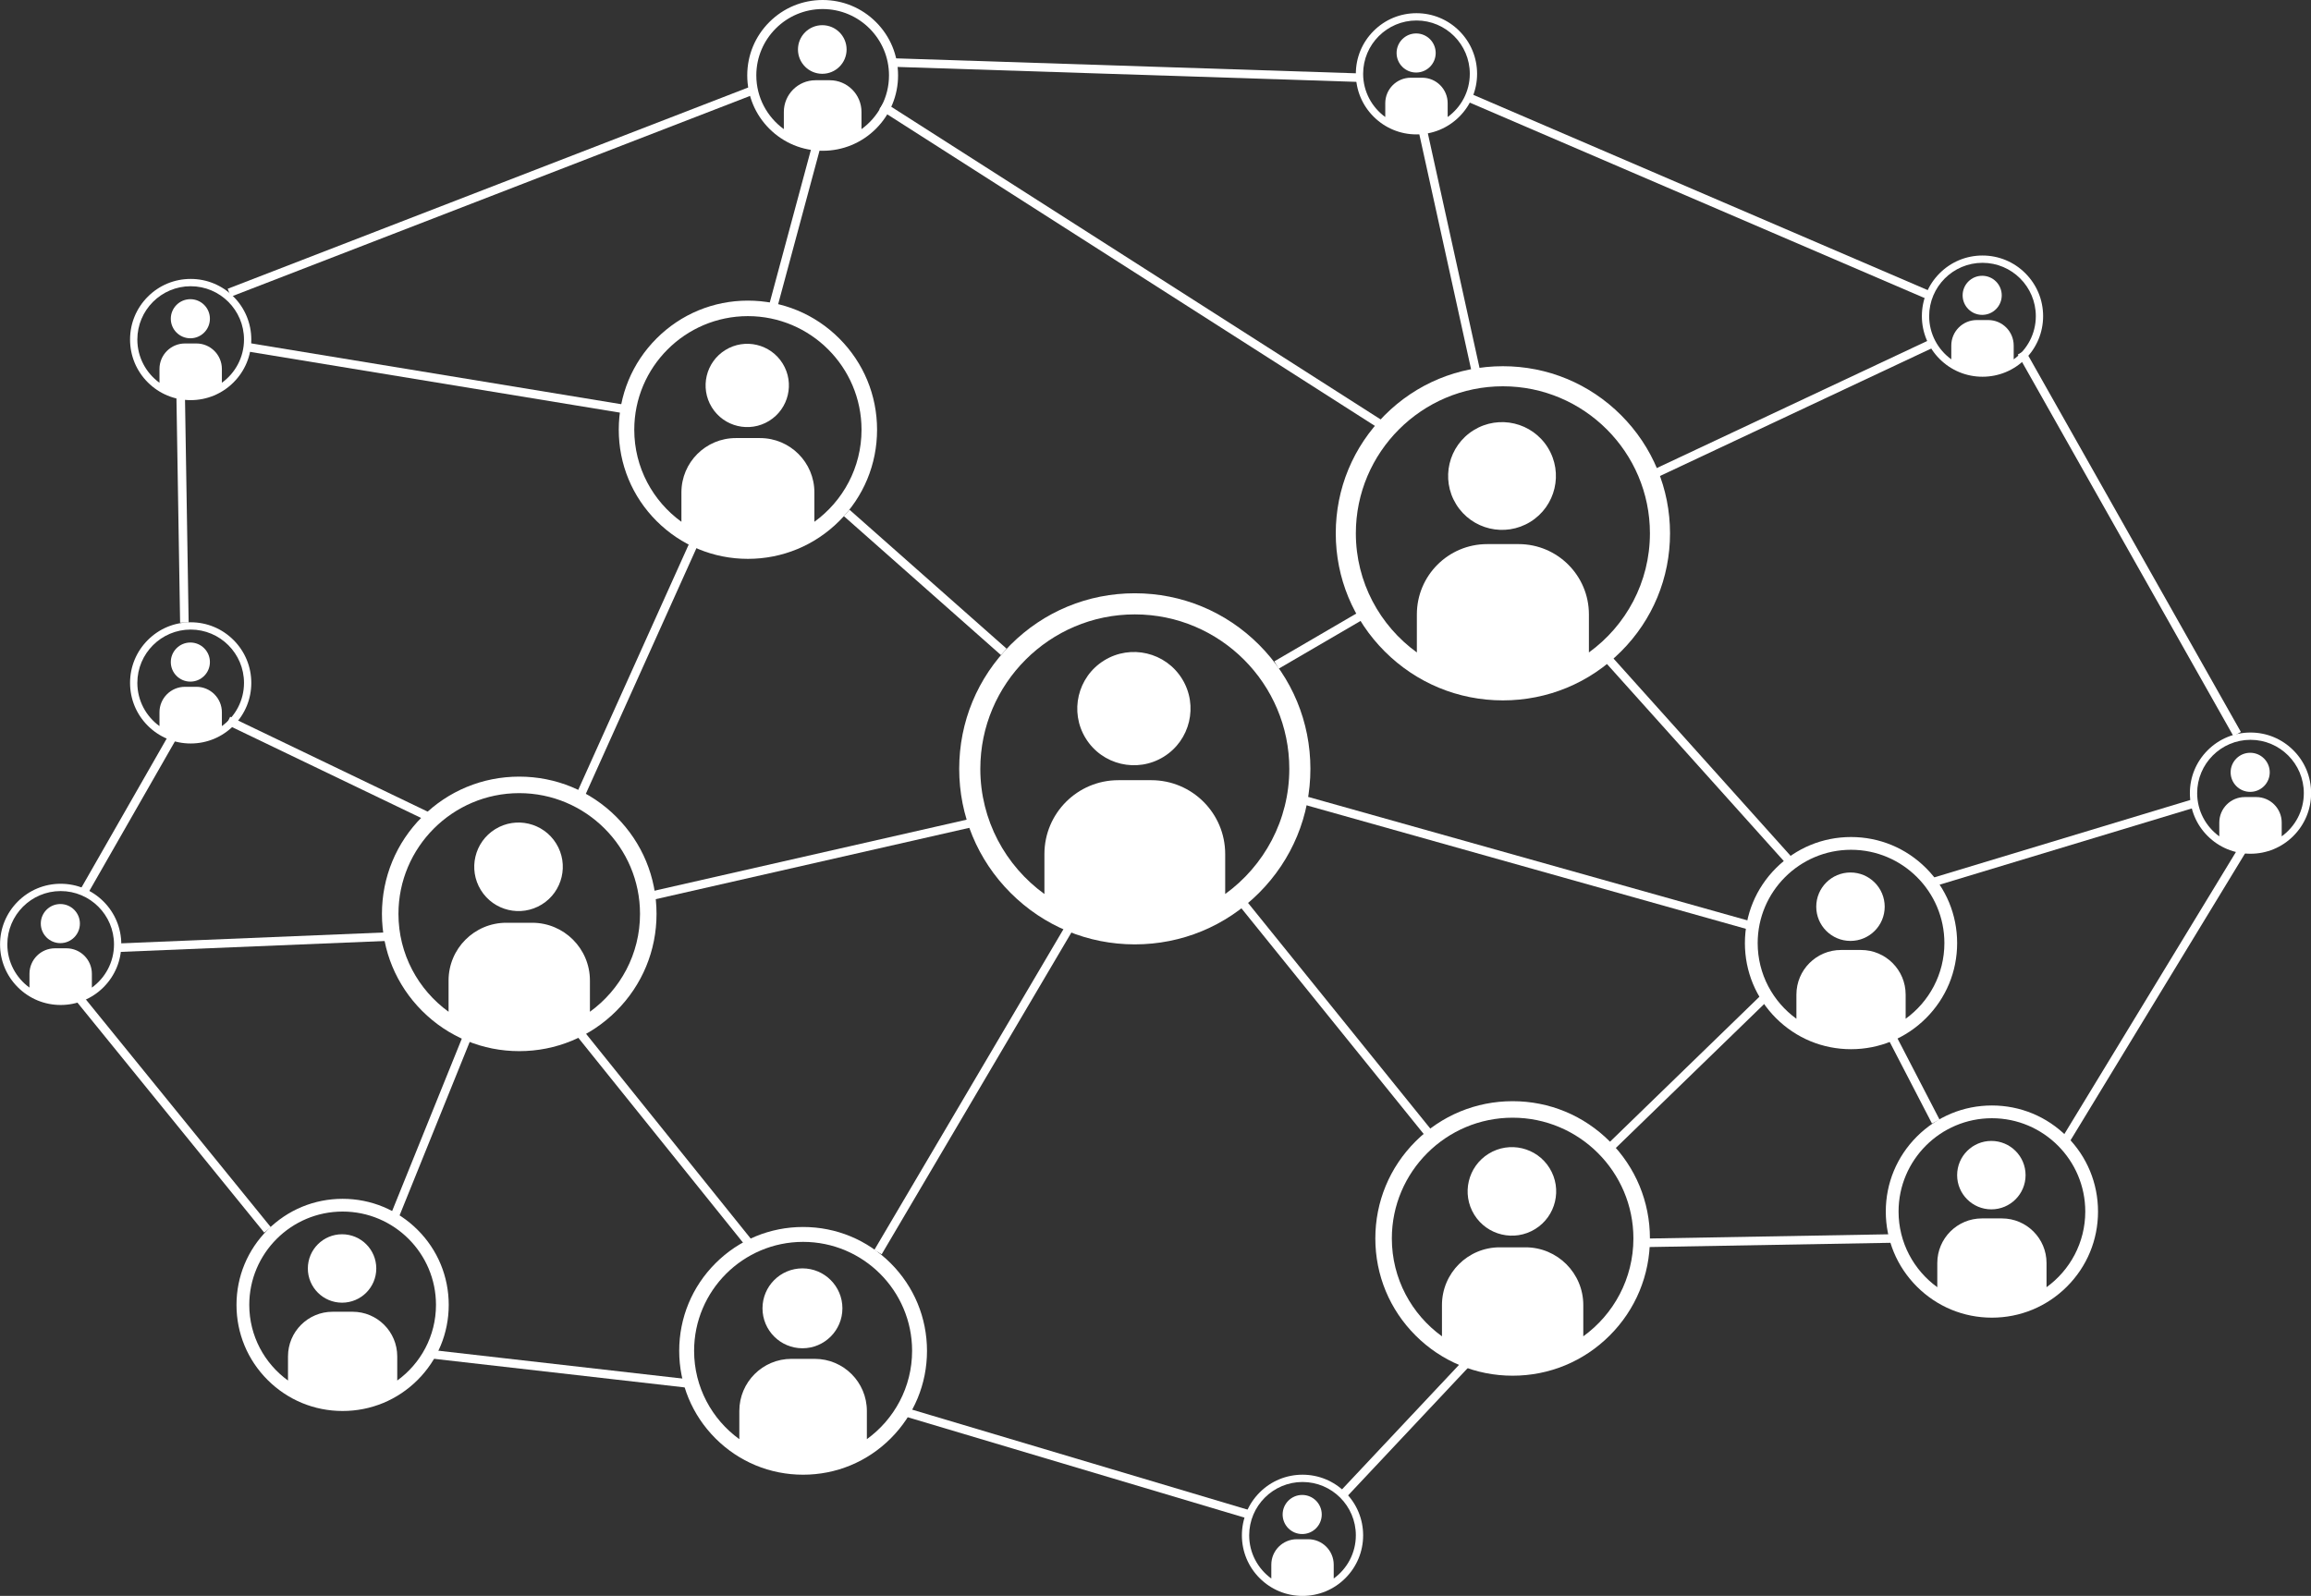 <?xml version="1.0" encoding="UTF-8" standalone="no"?><svg xmlns="http://www.w3.org/2000/svg" xmlns:xlink="http://www.w3.org/1999/xlink" fill="#000000" height="934.8" preserveAspectRatio="xMidYMid meet" version="1" viewBox="73.3 72.6 1353.3 934.8" width="1353.3" zoomAndPan="magnify"><rect x="73.3" y="72.6" width="1353.3" height="934.8" fill="#333333" stroke="none"/><g><g><g id="change1_34"><circle cx="737.3" cy="487.64" fill="#ffffff" r="33.16" transform="rotate(-31.714 737.36 487.649)"/></g><g id="change1_53"><path d="M810.54,450.23c-19.42-19.42-45.25-30.12-72.71-30.12c-27.47,0-53.29,10.7-72.71,30.12 C645.69,469.65,635,495.48,635,522.94c0,27.47,10.7,53.29,30.12,72.71c19.42,19.42,45.25,30.12,72.71,30.12 s53.29-10.7,72.71-30.12c19.42-19.42,30.12-45.25,30.12-72.71C840.66,495.48,829.96,469.65,810.54,450.23z M790.76,596.27v-4.85 v-3.11v-15.45c0-23.89-19.37-43.26-43.26-43.26h-19.34c-23.89,0-43.26,19.37-43.26,43.26v15.45v3.11v4.85 c-22.72-16.45-37.54-43.19-37.54-73.32c0-49.89,40.59-90.47,90.47-90.47s90.47,40.58,90.47,90.47 C828.3,553.08,813.49,579.82,790.76,596.27z" fill="#ffffff"/></g></g><g><g id="change1_56"><circle cx="952.86" cy="351.38" fill="#ffffff" r="31.56" transform="rotate(-31.714 952.938 351.382)"/></g><g id="change1_59"><path d="M1022.58,315.78c-18.49-18.49-43.06-28.67-69.2-28.67c-26.14,0-50.72,10.18-69.2,28.67 c-18.49,18.49-28.67,43.06-28.67,69.2c0,26.14,10.18,50.72,28.67,69.2c18.49,18.49,43.06,28.67,69.2,28.67 s50.72-10.18,69.2-28.67c18.49-18.49,28.67-43.06,28.67-69.2C1051.24,358.85,1041.06,334.27,1022.58,315.78z M1003.75,454.77 v-4.62v-2.96v-14.71c0-22.74-18.43-41.17-41.17-41.17h-18.41c-22.74,0-41.17,18.43-41.17,41.17v14.71v2.96v4.62 c-21.63-15.66-35.73-41.1-35.73-69.79c0-47.48,38.63-86.11,86.11-86.11s86.1,38.63,86.1,86.11 C1039.48,413.67,1025.38,439.12,1003.75,454.77z" fill="#ffffff"/></g></g><g><g id="change1_39"><circle cx="510.88" cy="298.35" fill="#ffffff" r="24.39" transform="rotate(-31.714 510.924 298.352)"/></g><g id="change1_42"><path d="M564.75,270.84c-14.28-14.28-33.28-22.15-53.48-22.15c-20.2,0-39.19,7.87-53.48,22.15 c-14.28,14.28-22.15,33.28-22.15,53.48c0,20.2,7.87,39.19,22.15,53.48c14.28,14.28,33.28,22.15,53.48,22.15 c20.2,0,39.19-7.87,53.48-22.15c14.28-14.28,22.15-33.28,22.15-53.48C586.9,304.11,579.03,285.12,564.75,270.84z M550.2,378.24 v-3.57v-2.29v-11.36c0-17.57-14.24-31.82-31.82-31.82h-14.23c-17.57,0-31.82,14.24-31.82,31.82v11.36v2.29v3.57 c-16.71-12.1-27.61-31.76-27.61-53.93c0-36.69,29.85-66.54,66.54-66.54s66.54,29.85,66.54,66.54 C577.81,346.48,566.91,366.14,550.2,378.24z" fill="#ffffff"/></g></g><g><g id="change1_48"><circle cx="376.95" cy="580.31" fill="#ffffff" r="25.93" transform="rotate(-31.714 376.987 580.335)"/></g><g id="change1_36"><path d="M434.21,551.06c-15.19-15.19-35.38-23.55-56.85-23.55c-21.48,0-41.66,8.36-56.85,23.55 c-15.19,15.19-23.55,35.38-23.55,56.85c0,21.48,8.36,41.67,23.55,56.85c15.19,15.19,35.37,23.55,56.85,23.55 c21.48,0,41.66-8.36,56.85-23.55c15.19-15.19,23.55-35.37,23.55-56.85C457.76,586.44,449.4,566.25,434.21,551.06z M418.75,665.24 v-3.8v-2.43v-12.08c0-18.68-15.14-33.82-33.82-33.82H369.8c-18.68,0-33.82,15.14-33.82,33.82v12.08v2.43v3.8 c-17.77-12.86-29.35-33.77-29.35-57.33c0-39,31.73-70.73,70.73-70.73s70.73,31.73,70.73,70.73 C448.1,631.47,436.51,652.38,418.75,665.24z" fill="#ffffff"/></g></g><g><g id="change1_52"><circle cx="958.66" cy="770.41" fill="#ffffff" r="25.93" transform="rotate(-31.714 958.746 770.44)"/></g><g id="change1_37"><path d="M1015.93,741.17c-15.19-15.19-35.38-23.55-56.85-23.55c-21.48,0-41.66,8.36-56.85,23.55 c-15.19,15.19-23.55,35.38-23.55,56.85c0,21.48,8.36,41.67,23.55,56.85c15.19,15.19,35.37,23.55,56.85,23.55 s41.66-8.36,56.85-23.55c15.19-15.19,23.55-35.37,23.55-56.85C1039.48,776.54,1031.11,756.35,1015.93,741.17z M1000.46,855.35 v-3.8v-2.43v-12.08c0-18.68-15.14-33.82-33.82-33.82h-15.12c-18.68,0-33.82,15.14-33.82,33.82v12.08v2.43v3.8 c-17.77-12.86-29.35-33.77-29.35-57.33c0-39,31.73-70.73,70.73-70.73c39,0,70.73,31.73,70.73,70.73 C1029.81,821.58,1018.23,842.49,1000.46,855.35z" fill="#ffffff"/></g></g><g><g id="change1_60"><circle cx="543.21" cy="838.95" fill="#ffffff" r="23.4"/></g><g id="change1_62"><path d="M594.89,812.56c-13.7-13.7-31.92-21.25-51.3-21.25c-19.38,0-37.6,7.55-51.3,21.25 c-13.7,13.7-21.25,31.92-21.25,51.3c0,19.38,7.55,37.6,21.25,51.3c13.7,13.7,31.92,21.25,51.3,21.25 c19.38,0,37.6-7.55,51.3-21.25c13.7-13.7,21.25-31.92,21.25-51.3C616.13,844.49,608.59,826.27,594.89,812.56z M580.93,915.59 v-3.42v-2.2v-10.9c0-16.86-13.66-30.52-30.52-30.52h-13.65c-16.86,0-30.52,13.66-30.52,30.52v10.9v2.2v3.42 c-16.03-11.61-26.48-30.47-26.48-51.73c0-35.19,28.63-63.83,63.83-63.83s63.83,28.63,63.83,63.83 C607.41,885.12,596.96,903.99,580.93,915.59z" fill="#ffffff"/></g></g><g><g id="change1_45"><circle cx="273.61" cy="815.61" fill="#ffffff" r="20.04"/></g><g id="change1_63"><path d="M317.87,793.01c-11.74-11.74-27.34-18.2-43.94-18.2c-16.6,0-32.2,6.46-43.94,18.2 c-11.74,11.74-18.2,27.34-18.2,43.94s6.46,32.2,18.2,43.94c11.74,11.74,27.34,18.2,43.94,18.2s32.2-6.46,43.94-18.2 c11.74-11.74,18.2-27.34,18.2-43.94S329.61,804.74,317.87,793.01z M305.92,881.25v-2.93v-1.88v-9.34 c0-14.44-11.7-26.14-26.14-26.14h-11.69c-14.44,0-26.14,11.7-26.14,26.14v9.34v1.88v2.93c-13.73-9.94-22.68-26.1-22.68-44.31 c0-30.14,24.52-54.67,54.67-54.67s54.67,24.52,54.67,54.67C328.6,855.16,319.65,871.31,305.92,881.25z" fill="#ffffff"/></g></g><g><g id="change1_58"><circle cx="1239.42" cy="760.94" fill="#ffffff" r="20.04"/></g><g id="change1_61"><path d="M1283.68,738.34c-11.74-11.74-27.34-18.2-43.94-18.2c-16.6,0-32.2,6.46-43.94,18.2 c-11.74,11.74-18.2,27.34-18.2,43.94c0,16.6,6.46,32.2,18.2,43.94c11.74,11.74,27.34,18.2,43.94,18.2s32.2-6.46,43.94-18.2 c11.74-11.74,18.2-27.34,18.2-43.94C1301.88,765.68,1295.42,750.07,1283.68,738.34z M1271.73,826.58v-2.93v-1.88v-9.34 c0-14.44-11.7-26.14-26.14-26.14h-11.69c-14.44,0-26.14,11.7-26.14,26.14v9.34v1.88v2.93c-13.73-9.94-22.68-26.1-22.68-44.31 c0-30.14,24.52-54.67,54.67-54.67s54.67,24.52,54.67,54.67C1294.41,800.49,1285.46,816.64,1271.73,826.58z" fill="#ffffff"/></g></g><g><g id="change1_46"><circle cx="1156.92" cy="603.7" fill="#ffffff" r="20.04"/></g><g id="change1_47"><path d="M1201.18,581.09c-11.74-11.74-27.34-18.2-43.94-18.2c-16.6,0-32.2,6.46-43.94,18.2 c-11.74,11.74-18.2,27.34-18.2,43.94c0,16.6,6.46,32.2,18.2,43.94c11.74,11.74,27.34,18.2,43.94,18.2s32.2-6.46,43.94-18.2 c11.74-11.74,18.2-27.34,18.2-43.94C1219.38,608.44,1212.92,592.83,1201.18,581.09z M1189.23,669.34v-2.93v-1.88v-9.34 c0-14.44-11.7-26.14-26.14-26.14h-11.69c-14.44,0-26.14,11.7-26.14,26.14v9.34v1.88v2.93c-13.73-9.94-22.68-26.1-22.68-44.31 c0-30.14,24.52-54.67,54.67-54.67s54.67,24.52,54.67,54.67C1211.91,643.24,1202.96,659.4,1189.23,669.34z" fill="#ffffff"/></g></g><g><g id="change1_33"><circle cx="554.82" cy="101.59" fill="#ffffff" r="14.24"/></g><g id="change1_65"><path d="M586.27,85.53c-8.34-8.34-19.43-12.93-31.23-12.93c-11.8,0-22.89,4.59-31.23,12.93 c-8.34,8.34-12.93,19.43-12.93,31.23c0,11.8,4.59,22.89,12.93,31.23c8.34,8.34,19.43,12.93,31.23,12.93 c11.8,0,22.89-4.59,31.23-12.93c8.34-8.34,12.93-19.43,12.93-31.23C599.21,104.96,594.61,93.87,586.27,85.53z M577.78,148.24 v-2.08v-1.34v-6.64c0-10.26-8.32-18.58-18.58-18.58h-8.31c-10.26,0-18.58,8.32-18.58,18.58v6.64v1.34v2.08 c-9.76-7.07-16.12-18.55-16.12-31.49c0-21.42,17.43-38.85,38.85-38.85c21.42,0,38.85,17.43,38.85,38.85 C593.9,129.7,587.54,141.18,577.78,148.24z" fill="#ffffff"/></g></g><g><g id="change1_50"><circle cx="184.77" cy="259.3" fill="#ffffff" r="11.45"/></g><g id="change1_51"><path d="M210.06,246.38c-6.7-6.7-15.62-10.4-25.1-10.4c-9.48,0-18.4,3.69-25.1,10.4c-6.7,6.7-10.4,15.62-10.4,25.1 c0,9.48,3.69,18.4,10.4,25.1c6.7,6.7,15.62,10.4,25.1,10.4s18.4-3.69,25.1-10.4c6.7-6.7,10.4-15.62,10.4-25.1 C220.45,262,216.76,253.09,210.06,246.38z M203.23,296.8v-1.68v-1.07v-5.33c0-8.25-6.69-14.93-14.93-14.93h-6.68 c-8.25,0-14.93,6.69-14.93,14.93v5.33v1.07v1.68c-7.84-5.68-12.96-14.91-12.96-25.31c0-17.22,14.01-31.23,31.23-31.23 s31.23,14.01,31.23,31.23C216.19,281.89,211.07,291.12,203.23,296.8z" fill="#ffffff"/></g></g><g><g id="change1_44"><circle cx="108.64" cy="613.59" fill="#ffffff" r="11.45"/></g><g id="change1_41"><path d="M133.93,600.67c-6.7-6.7-15.62-10.4-25.1-10.4c-9.48,0-18.4,3.69-25.1,10.4c-6.7,6.7-10.4,15.62-10.4,25.1 c0,9.48,3.69,18.4,10.4,25.1c6.7,6.7,15.62,10.4,25.1,10.4s18.4-3.69,25.1-10.4c6.7-6.7,10.4-15.62,10.4-25.1 C144.33,616.29,140.63,607.38,133.93,600.67z M127.1,651.09v-1.68v-1.07V643c0-8.25-6.69-14.93-14.93-14.93h-6.68 c-8.25,0-14.93,6.69-14.93,14.93v5.33v1.07v1.68c-7.84-5.68-12.96-14.91-12.96-25.31c0-17.22,14.01-31.23,31.23-31.23 s31.23,14.01,31.23,31.23C140.06,636.18,134.95,645.41,127.1,651.09z" fill="#ffffff"/></g></g><g><g id="change1_40"><circle cx="1234.05" cy="245.59" fill="#ffffff" r="11.45"/></g><g id="change1_54"><path d="M1259.33,232.67c-6.7-6.7-15.62-10.4-25.1-10.4c-9.48,0-18.4,3.69-25.1,10.4c-6.7,6.7-10.4,15.62-10.4,25.1 c0,9.48,3.69,18.4,10.4,25.1c6.7,6.7,15.62,10.4,25.1,10.4s18.4-3.69,25.1-10.4c6.7-6.7,10.4-15.62,10.4-25.1 C1269.73,248.29,1266.04,239.38,1259.33,232.67z M1252.5,283.09v-1.68v-1.07V275c0-8.25-6.69-14.93-14.93-14.93h-6.68 c-8.25,0-14.93,6.69-14.93,14.93v5.33v1.07v1.68c-7.84-5.68-12.96-14.91-12.96-25.31c0-17.22,14.01-31.23,31.23-31.23 s31.23,14.01,31.23,31.23C1265.46,268.18,1260.35,277.41,1252.5,283.09z" fill="#ffffff"/></g></g><g><g id="change1_43"><circle cx="902.58" cy="103.64" fill="#ffffff" r="11.45"/></g><g id="change1_38"><path d="M927.87,90.73c-6.7-6.7-15.62-10.4-25.1-10.4c-9.48,0-18.4,3.69-25.1,10.4c-6.7,6.7-10.4,15.62-10.4,25.1 c0,9.48,3.69,18.4,10.4,25.1c6.7,6.7,15.62,10.4,25.1,10.4c9.48,0,18.4-3.69,25.1-10.4c6.7-6.7,10.4-15.62,10.4-25.1 C938.26,106.35,934.57,97.44,927.87,90.73z M921.04,141.14v-1.68v-1.07v-5.33c0-8.25-6.69-14.93-14.93-14.93h-6.68 c-8.25,0-14.93,6.69-14.93,14.93v5.33v1.07v1.68c-7.84-5.68-12.96-14.91-12.96-25.31c0-17.22,14.01-31.23,31.23-31.23 S934,98.61,934,115.83C934,126.24,928.88,135.47,921.04,141.14z" fill="#ffffff"/></g></g><g><g id="change1_57"><circle cx="1390.99" cy="524.99" fill="#ffffff" r="11.45"/></g><g id="change1_64"><path d="M1416.27,512.08c-6.7-6.7-15.62-10.4-25.1-10.4c-9.48,0-18.4,3.69-25.1,10.4c-6.7,6.7-10.4,15.62-10.4,25.1 c0,9.48,3.69,18.4,10.4,25.1c6.7,6.7,15.62,10.4,25.1,10.4s18.4-3.69,25.1-10.4c6.7-6.7,10.4-15.62,10.4-25.1 C1426.67,527.69,1422.98,518.78,1416.27,512.08z M1409.44,562.49v-1.68v-1.07v-5.33c0-8.25-6.69-14.93-14.93-14.93h-6.68 c-8.25,0-14.93,6.69-14.93,14.93v5.33v1.07v1.68c-7.84-5.68-12.96-14.91-12.96-25.31c0-17.22,14.01-31.23,31.23-31.23 s31.23,14.01,31.23,31.23C1422.4,547.58,1417.29,556.81,1409.44,562.49z" fill="#ffffff"/></g></g><g><g id="change1_66"><circle cx="835.85" cy="959.72" fill="#ffffff" r="11.45"/></g><g id="change1_35"><path d="M861.14,946.81c-6.7-6.7-15.62-10.4-25.1-10.4c-9.48,0-18.4,3.69-25.1,10.4c-6.7,6.7-10.4,15.62-10.4,25.1 c0,9.48,3.69,18.4,10.4,25.1c6.7,6.7,15.62,10.4,25.1,10.4c9.48,0,18.4-3.69,25.1-10.4c6.7-6.7,10.4-15.62,10.4-25.1 C871.53,962.43,867.84,953.51,861.14,946.81z M854.31,997.22v-1.68v-1.07v-5.33c0-8.25-6.69-14.93-14.93-14.93h-6.68 c-8.25,0-14.93,6.69-14.93,14.93v5.33v1.07v1.68c-7.84-5.68-12.96-14.91-12.96-25.31c0-17.22,14.01-31.23,31.23-31.23 s31.23,14.01,31.23,31.23C867.27,982.31,862.15,991.54,854.31,997.22z" fill="#ffffff"/></g></g><g><g id="change1_49"><circle cx="184.77" cy="460.41" fill="#ffffff" r="11.45"/></g><g id="change1_55"><path d="M210.06,447.5c-6.7-6.7-15.62-10.4-25.1-10.4c-9.48,0-18.4,3.69-25.1,10.4c-6.7,6.7-10.4,15.62-10.4,25.1 c0,9.48,3.69,18.4,10.4,25.1c6.7,6.7,15.62,10.4,25.1,10.4s18.4-3.69,25.1-10.4c6.7-6.7,10.4-15.62,10.4-25.1 C220.45,463.12,216.76,454.21,210.06,447.5z M203.23,497.91v-1.68v-1.07v-5.33c0-8.25-6.69-14.93-14.93-14.93h-6.68 c-8.25,0-14.93,6.69-14.93,14.93v5.33v1.07v1.68c-7.84-5.68-12.96-14.91-12.96-25.31c0-17.22,14.01-31.23,31.23-31.23 s31.23,14.01,31.23,31.23C216.19,483.01,211.07,492.24,203.23,497.91z" fill="#ffffff"/></g></g><g id="change1_1"><path d="M816.8 444.82H875.76V449.82H816.8z" fill="#ffffff" transform="rotate(-30.257 846.197 447.299)"/></g><g id="change1_2"><path d="M1030.82 310.12H1213V315.12H1030.82z" fill="#ffffff" transform="rotate(-25.177 1122.017 312.636)"/></g><g id="change1_3"><path d="M1066 41.38H1071V334.18H1066z" fill="#ffffff" transform="rotate(-66.74 1068.53 187.786)"/></g><g id="change1_4"><path d="M919.01 139.32H924.01V295.09H919.01z" fill="#ffffff" transform="rotate(-12.419 921.404 217.162)"/></g><g id="change1_5"><path d="M612.6 352.34H617.6V475.2H612.6z" fill="#ffffff" transform="rotate(-48.502 615.074 413.747)"/></g><g id="change1_6"><path d="M356.34 450.09H547.44V455.09H356.34z" fill="#ffffff" transform="rotate(-65.765 451.855 452.569)"/></g><g id="change1_7"><path d="M265.33 724.94H389.98V729.94H265.33z" fill="#ffffff" transform="rotate(-68 327.648 727.425)"/></g><g id="change1_8"><path d="M524.64 693.66H779.75V698.66H524.64z" fill="#ffffff" transform="rotate(-59.483 652.2 696.14)"/></g><g id="change1_9"><path d="M852.39 577.91H857.39V758.58H852.39z" fill="#ffffff" transform="rotate(-38.919 854.965 668.287)"/></g><g id="change1_10"><path d="M1187.54 660.36H1192.54V733.62H1187.54z" fill="#ffffff" transform="rotate(-27.389 1190.111 697.056)"/></g><g id="change1_11"><path d="M995.67 698.5H1126.91V703.5H995.67z" fill="#ffffff" transform="rotate(-44.145 1061.268 700.977)"/></g><g id="change1_12"><path d="M1064.41 433.21H1069.41V599.5H1064.41z" fill="#ffffff" transform="rotate(-41.899 1066.997 516.38)"/></g><g id="change1_13"><path d="M326.87 181.13H331.87V407.31H326.87z" fill="#ffffff" transform="rotate(-80.666 329.352 294.208)"/></g><g id="change1_14"><path d="M177.62 294.21H182.62V437.3H177.62z" fill="#ffffff" transform="rotate(-.934 180.588 366.693)"/></g><g id="change1_15"><path d="M93.59 541.86H209.23V546.86H93.59z" fill="#ffffff" transform="rotate(-60.23 151.411 544.373)"/></g><g id="change1_16"><path d="M262.78 458.05H267.78V587.38H262.78z" fill="#ffffff" transform="rotate(-64.329 265.266 522.704)"/></g><g id="change1_17"><path d="M141.28 621.91H304.37V626.91H141.28z" fill="#ffffff" transform="rotate(-2.361 222.87 624.532)"/></g><g id="change1_18"><path d="M451.34 636.9H456.34V820.26H451.34z" fill="#ffffff" transform="rotate(-38.794 453.84 728.608)"/></g><g id="change1_19"><path d="M449.44 573.67H645.8V578.67H449.44z" fill="#ffffff" transform="rotate(-12.82 547.603 576.15)"/></g><g id="change1_20"><path d="M962.79 438.1H967.79V716.79H962.79z" fill="#ffffff" transform="rotate(-74.295 965.253 577.424)"/></g><g id="change1_21"><path d="M700.6 823.28H705.6V1035.53H700.6z" fill="#ffffff" transform="rotate(-73.399 703.113 929.425)"/></g><g id="change1_22"><path d="M837.27 894.36H978.36V899.36H837.27z" fill="#ffffff" transform="rotate(-46.788 907.843 896.907)"/></g><g id="change1_23"><path d="M398.95 797.65H403.95V951.35H398.95z" fill="#ffffff" transform="rotate(-83.489 401.442 874.463)"/></g><g id="change1_24"><path d="M168.42 626.53H173.42V813.97H168.42z" fill="#ffffff" transform="rotate(-39.074 170.937 720.299)"/></g><g id="change1_25"><path d="M1034.53 796.84H1185.08V801.84H1034.53z" fill="#ffffff" transform="rotate(-1.009 1108.247 798.242)"/></g><g id="change1_26"><path d="M1231.11 646.76H1445.62V651.76H1231.11z" fill="#ffffff" transform="rotate(-58.695 1338.372 649.267)"/></g><g id="change1_27"><path d="M1202.18 563.67H1361.57V568.67H1202.18z" fill="#ffffff" transform="rotate(-16.824 1281.926 566.077)"/></g><g id="change1_28"><path d="M1317.73 262.41H1322.73V519.14H1317.73z" fill="#ffffff" transform="rotate(-29.46 1320.259 390.797)"/></g><g id="change1_29"><path d="M730.28 -22.59H735.28V249.96H730.28z" fill="#ffffff" transform="rotate(-88.138 732.75 113.691)"/></g><g id="change1_30"><path d="M196.46 182.23H525.57V187.23H196.46z" fill="#ffffff" transform="rotate(-21.148 360.968 184.717)"/></g><g id="change1_31"><path d="M484.35 196.83H596.2V201.83H484.35z" fill="#ffffff" transform="rotate(-74.924 540.248 199.327)"/></g><g id="change1_32"><path d="M734.36 53.85H739.36V403.39H734.36z" fill="#ffffff" transform="rotate(-57.418 736.84 228.637)"/></g></g></svg>